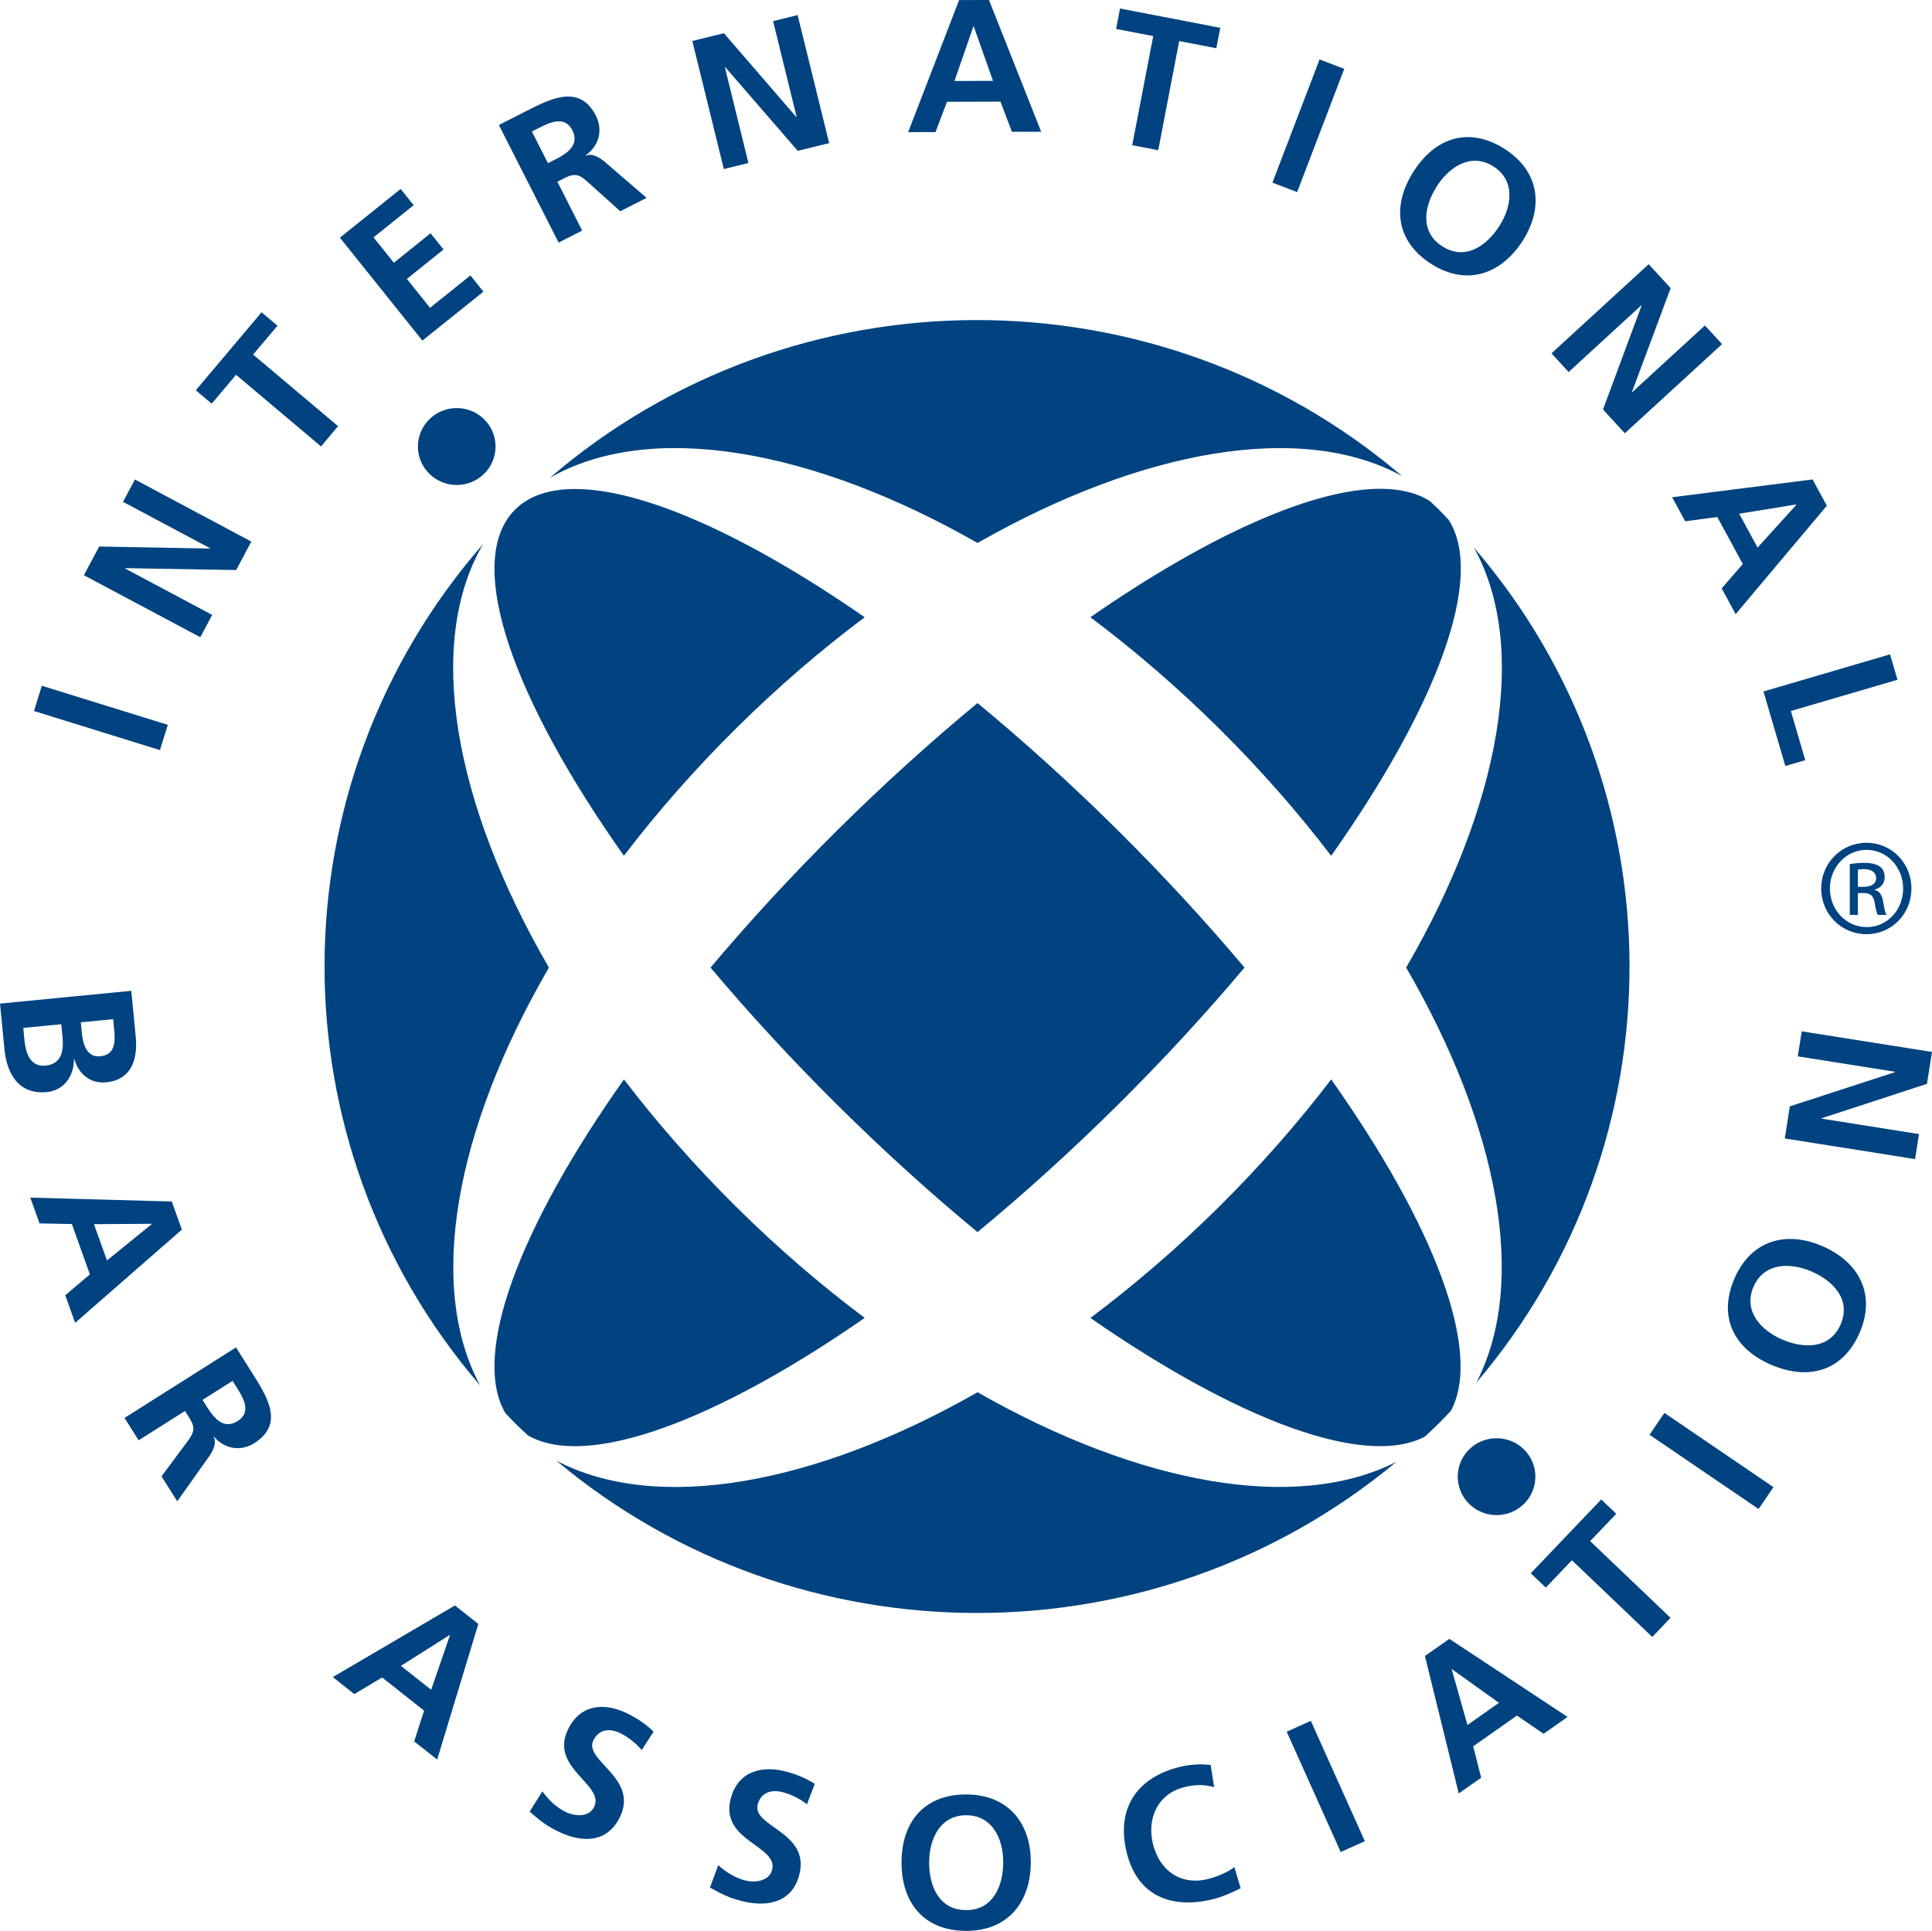 <!-- Created with Inkscape (http://www.inkscape.org/) -->
<svg width="132.85" height="132.79" version="1.1" viewBox="0 0 132.85 132.79" xmlns="http://www.w3.org/2000/svg" xmlns:xlink="http://www.w3.org/1999/xlink">
 <g transform="translate(20.691 -717)">
  <path d="m47.315 717-2.055 0.006-3.504 9.082 1.883-0.006 0.787-2.082 3.678-0.01 0.787 2.074 2.012-0.004-3.588-9.061zm9.01 0.586-0.27 1.404 2.553 0.49-1.443 7.504 1.787 0.344 1.443-7.504 2.553 0.492 0.27-1.404-6.893-1.326zm-22.166 0.451-1.69 0.416 1.619 6.586-0.025 0.006-4.977-5.762-2.17 0.535 2.166 8.809 1.691-0.416-1.619-6.588 0.025-0.006 4.988 5.758 2.158-0.531-2.168-8.807zm12.082 0.785h0.027l1.324 3.738-2.65 0.01 1.299-3.748zm23.805 2.266-3.24 8.471 1.699 0.65 3.238-8.473-1.697-0.648zm-51.678 2.551c-0.956 0.003-2.031 0.572-3.008 1.068l-1.748 0.889 4.109 8.086 1.621-0.824-1.705-3.359 0.52-0.266c0.684-0.348 1.01-0.222 1.547 0.264l2.258 2.031 1.807-0.92-2.904-2.504c-0.344-0.276-0.823-0.586-1.281-0.396l-0.012-0.023c0.961-0.664 1.196-1.775 0.713-2.725-0.5-0.983-1.172-1.323-1.916-1.32zm-0.709 1.707c0.4-0.025 0.759 0.125 1.006 0.611 0.512 1.008-0.345 1.589-1.145 1.994l-0.531 0.273-1.107-2.18 0.533-0.27c0.405-0.206 0.845-0.405 1.244-0.43zm62.688 1.082c-1.492-0.04-2.834 0.807-3.822 2.342-1.505 2.339-1.262 4.795 1.185 6.371 2.415 1.553 4.805 0.744 6.289-1.562 1.484-2.305 1.18-4.788-1.213-6.328-0.834-0.536-1.658-0.801-2.439-0.822zm0.4 1.629c0.411 0.001 0.839 0.122 1.266 0.396 1.519 0.977 1.256 2.756 0.391 4.1-0.885 1.377-2.359 2.39-3.92 1.385-1.563-1.005-1.25-2.765-0.363-4.143 0.621-0.966 1.575-1.741 2.627-1.738zm-73.889 1.938-4.176 3.35 5.672 7.078 4.197-3.365-0.893-1.117-2.779 2.228-1.592-1.988 2.525-2.023-0.896-1.115-2.523 2.025-1.398-1.744 2.758-2.211-0.895-1.117zm85.82 5.174-6.684 6.131 1.178 1.285 4.998-4.586 0.018 0.018-2.652 7.143 1.502 1.637 6.684-6.131-1.178-1.283-4.998 4.586-0.016-0.02 2.658-7.133-1.51-1.647zm-95.383 3.307-4.521 5.365 1.092 0.92 1.676-1.986 5.842 4.926 1.172-1.393-5.842-4.924 1.676-1.986-1.094-0.922zm49.109 0.535c-10.452 0.02-20.898 3.638-29.289 10.854 6.873-3.948 17.966-2.051 29.414 4.475 11.331-6.457 22.31-8.382 29.199-4.594-8.414-7.176-18.872-10.754-29.324-10.734zm-35.688 6.053c-0.683-1.7e-4 -1.365 0.258-1.885 0.773-1.044 1.033-1.046 2.708-0.002 3.74 1.043 1.033 2.735 1.035 3.777 0 1.04-1.031 1.039-2.708-0.004-3.74-0.521-0.516-1.204-0.773-1.887-0.773zm93.232 4.908-9.656 1.225 0.898 1.654 2.205-0.295 1.756 3.231-1.455 1.678 0.963 1.77 6.269-7.457-0.98-1.805zm-115.36 0.004-0.82 1.535 5.986 3.191-0.014 0.023-7.609-0.141-1.053 1.973 8.004 4.266 0.818-1.535-5.984-3.191 0.012-0.023 7.619 0.129 1.045-1.959-8.004-4.268zm85.74 0.639c-4.675-0.049-11.909 3.192-20.041 8.834 3.007 2.255 5.978 4.807 8.842 7.643 2.863 2.837 5.44 5.782 7.715 8.762 7.279-10.3 10.596-19.144 8.084-23.098-0.235-0.243-0.46-0.492-0.701-0.732-0.2-0.197-0.408-0.381-0.609-0.574-0.872-0.549-1.98-0.82-3.289-0.834zm-55.6 0.016c-1.557 0.02-2.828 0.406-3.754 1.189-0.071 0.069-0.145 0.132-0.217 0.201-0.088 0.089-0.169 0.182-0.256 0.27-3.145 3.68 0.12 12.822 7.709 23.561 2.276-2.979 4.851-5.922 7.715-8.76 2.864-2.837 5.834-5.389 8.842-7.643-8.139-5.647-15.369-8.878-20.039-8.818zm84.088 1.066 0.012 0.023-2.662 2.939-1.266-2.33 3.916-0.633zm-90.297 2.731c-14.46 16.575-14.523 41.202-0.195 57.852-3.683-6.836-1.727-17.614 4.731-28.738-6.575-11.325-8.495-22.303-4.535-29.113zm68.137 0.225c3.795 6.827 1.85 17.685-4.656 28.889 6.4 11.024 8.373 21.705 4.824 28.549 14.103-16.571 14.048-40.93-0.168-57.438zm28.619 7.348-8.705 2.553 1.504 5.125 1.371-0.4-0.99-3.381 7.332-2.15-0.512-1.746zm-127.09 2.16-0.539 1.736 8.662 2.689 0.539-1.738-8.662-2.688zm64.342 1.19c-3.171 2.62-6.394 5.529-9.586 8.691-3.193 3.164-6.129 6.357-8.773 9.5 2.644 3.141 5.581 6.336 8.773 9.5 3.193 3.163 6.415 6.073 9.586 8.691 3.171-2.619 6.396-5.529 9.588-8.691 3.192-3.164 6.128-6.359 8.771-9.5-2.644-3.143-5.58-6.336-8.771-9.5-3.192-3.163-6.417-6.071-9.588-8.691zm61.121 9.609c-1.715 0-3.109 1.393-3.109 3.137 0 1.769 1.395 3.15 3.109 3.15 1.729 0 3.096-1.381 3.096-3.15 0-1.744-1.365-3.137-3.08-3.137h-0.016zm0 0.486h0.016c1.393 0 2.51 1.187 2.51 2.664 0 1.479-1.116 2.662-2.51 2.648-1.395 0-2.525-1.17-2.525-2.662 0-1.464 1.13-2.65 2.51-2.65zm-0.152 0.893c-0.419 0-0.698 0.043-0.99 0.084v3.5h0.559v-1.506h0.391c0.445 0 0.669 0.168 0.752 0.613 0.071 0.46 0.152 0.781 0.236 0.893h0.586c-0.056-0.112-0.14-0.321-0.223-0.865-0.069-0.516-0.279-0.794-0.586-0.85v-0.029c0.376-0.111 0.684-0.388 0.684-0.85 0-0.333-0.112-0.571-0.32-0.725-0.209-0.153-0.559-0.266-1.088-0.266zm-0.029 0.432c0.628 0 0.852 0.307 0.852 0.613 0 0.433-0.392 0.602-0.852 0.602h-0.402v-1.185c0.097-0.013 0.221-0.029 0.402-0.029zm-119.13 8.369-9.027 0.879 0.307 3.156c0.111 1.137 0.646 3.149 2.922 2.928 1.112-0.108 1.858-1.03 1.855-2.269l0.025-0.004c0.299 1.055 1.118 1.707 2.191 1.602 1.979-0.192 2.145-1.971 2.033-3.135l-0.307-3.156zm-1.246 1.951 0.068 0.697c0.08 0.827 0.091 1.754-0.957 1.855-0.932 0.091-1.189-0.837-1.264-1.6l-0.072-0.738 2.225-0.215zm-3.57 0.346 0.084 0.854c0.087 0.905-0.002 1.879-1.178 1.994-1.048 0.101-1.354-0.9-1.435-1.74l-0.082-0.854 2.611-0.254zm119.68 0.488-0.271 1.721 6.699 1.061-0.006 0.025-7.238 2.353-0.35 2.207 8.959 1.42 0.271-1.721-6.701-1.061 0.006-0.025 7.242-2.367 0.348-2.195-8.959-1.418zm-80.988 3.307c-7.191 10.176-10.502 18.922-8.158 22.943 0.237 0.245 0.464 0.496 0.707 0.738 0.283 0.279 0.577 0.542 0.863 0.812 4.065 2.311 12.885-0.973 23.145-8.09-3.007-2.255-5.978-4.805-8.842-7.643-2.863-2.837-5.439-5.782-7.715-8.762zm48.633 0c-2.276 2.98-4.851 5.924-7.715 8.762-2.864 2.837-5.834 5.388-8.842 7.643 10.141 7.036 18.871 10.319 22.998 8.162 0.315-0.295 0.633-0.582 0.941-0.889 0.293-0.291 0.569-0.591 0.852-0.889 2.18-4.085-1.132-12.737-8.234-22.789zm-89.455 8.129 0.635 1.773 2.225 0.045 1.24 3.463-1.695 1.434 0.68 1.898 7.338-6.41-0.691-1.934-9.73-0.27zm8.346 1.801 0.008 0.023-3.08 2.498-0.895-2.496 3.967-0.025zm112.59 1.043c-1.602 0.031-2.978 0.926-3.754 2.723-1.143 2.648-0.03 4.826 2.523 5.928 2.553 1.101 4.938 0.461 6.09-2.211 1.139-2.637-0.053-4.863-2.57-5.949-0.787-0.339-1.561-0.504-2.289-0.49zm-0.178 1.852c0.569-4.4e-4 1.166 0.142 1.717 0.379 1.503 0.649 2.746 1.937 2.01 3.643-0.736 1.707-2.525 1.685-4.027 1.037-1.468-0.633-2.679-1.962-1.963-3.621 0.447-1.036 1.316-1.437 2.264-1.438zm-106.61 5.606-7.668 4.85 0.973 1.537 3.186-2.014 0.312 0.494c0.411 0.648 0.316 0.985-0.117 1.566l-1.81 2.436 1.084 1.713 2.219-3.127c0.244-0.368 0.508-0.875 0.277-1.312l0.021-0.014c0.751 0.895 1.879 1.026 2.779 0.457 2.131-1.348 0.834-3.278-0.209-4.926l-1.047-1.66zm-0.236 2.303 0.318 0.506c0.487 0.768 0.952 1.674 0.029 2.258-0.956 0.604-1.615-0.196-2.094-0.953l-0.32-0.504 2.066-1.307zm51.227 0.781c-11.204 6.387-22.06 8.328-28.961 4.707 16.64 13.936 41.087 13.964 57.758 0.08-6.908 3.507-17.68 1.549-28.797-4.787zm47.23 1.42-1.023 1.504 7.498 5.106 1.023-1.504-7.498-5.106zm-11.541 1.742c-0.684-5e-4 -1.367 0.257-1.889 0.773-1.044 1.033-1.041 2.708 0 3.74 1.04 1.032 2.731 1.033 3.775 0 1.043-1.032 1.039-2.708 0.002-3.738-0.521-0.517-1.205-0.775-1.889-0.775zm7.195 4.211-4.844 5.076 1.033 0.986 1.795-1.881 5.527 5.275 1.256-1.316-5.527-5.275 1.795-1.879-1.035-0.986zm-78.822 7.289-8.398 4.926 1.478 1.168 1.912-1.141 2.885 2.281-0.678 2.115 1.58 1.248 2.83-9.324-1.609-1.273zm-0.365 2.033 0.021 0.016-1.291 3.75-2.08-1.643 3.35-2.123zm68.744 0.264-1.68 1.18 2.326 9.453 1.543-1.084-0.549-2.158 3.008-2.115 1.834 1.252 1.648-1.158-8.131-5.369zm0.186 2.092 3.227 2.307-2.168 1.525-1.08-3.816 0.021-0.016zm-58.531 2.588c-0.886 0.02-1.714 0.446-2.248 1.525-1.331 2.691 2.55 3.812 1.783 5.361-0.363 0.735-1.346 0.639-1.963 0.334-0.64-0.317-1.183-0.832-1.592-1.412l-0.879 1.395c0.705 0.595 1.044 0.908 1.93 1.346 1.643 0.813 3.386 0.833 4.268-0.949 1.349-2.725-2.51-3.893-1.812-5.303 0.439-0.885 1.281-0.772 1.84-0.496 0.571 0.283 1.08 0.693 1.482 1.168l0.814-1.266c-0.496-0.491-1.104-0.907-1.803-1.252-0.582-0.288-1.214-0.465-1.82-0.451zm48.82 0.961-1.66 0.746 3.715 8.273 1.66-0.744-3.715-8.275zm-7.701 2.994c-0.457 0.01-0.904 0.072-1.268 0.16-2.993 0.723-4.429 2.86-3.699 5.879 0.72 2.981 3.048 3.928 5.902 3.24 0.669-0.163 1.333-0.457 1.941-0.764l-0.434-1.459c-0.365 0.316-1.149 0.664-1.844 0.832-1.881 0.455-3.321-0.627-3.754-2.42-0.436-1.807 0.365-3.472 2.184-3.912 0.632-0.152 1.26-0.21 2.022 0.008l-0.234-1.52c-0.265-0.036-0.542-0.051-0.816-0.045zm-29.602 0.332c-1.157 0.016-2.213 0.566-2.592 2.039-0.748 2.907 3.282 3.204 2.85 4.879-0.204 0.792-1.185 0.902-1.852 0.73-0.692-0.179-1.33-0.57-1.85-1.053l-0.572 1.543c0.813 0.439 1.21 0.675 2.166 0.92 1.775 0.457 3.485 0.119 3.981-1.807 0.759-2.945-3.257-3.294-2.865-4.816 0.245-0.956 1.095-1.019 1.699-0.863 0.616 0.159 1.198 0.455 1.69 0.836l0.535-1.404c-0.587-0.379-1.265-0.661-2.019-0.855-0.387-0.099-0.784-0.154-1.17-0.148zm13.629 1.734c-2.884-0.015-4.456 1.859-4.471 4.641-0.015 2.781 1.509 4.726 4.42 4.742 2.871 0.016 4.454-1.951 4.469-4.693 0.015-2.741-1.571-4.673-4.418-4.689zm-0.008 1.43c1.807 0.011 2.539 1.653 2.529 3.25-8e-3 1.637-0.707 3.284-2.564 3.273-1.859-0.011-2.539-1.663-2.529-3.301 8e-3 -1.599 0.759-3.232 2.564-3.223z" fill="#004380"/>
 </g>
</svg>
